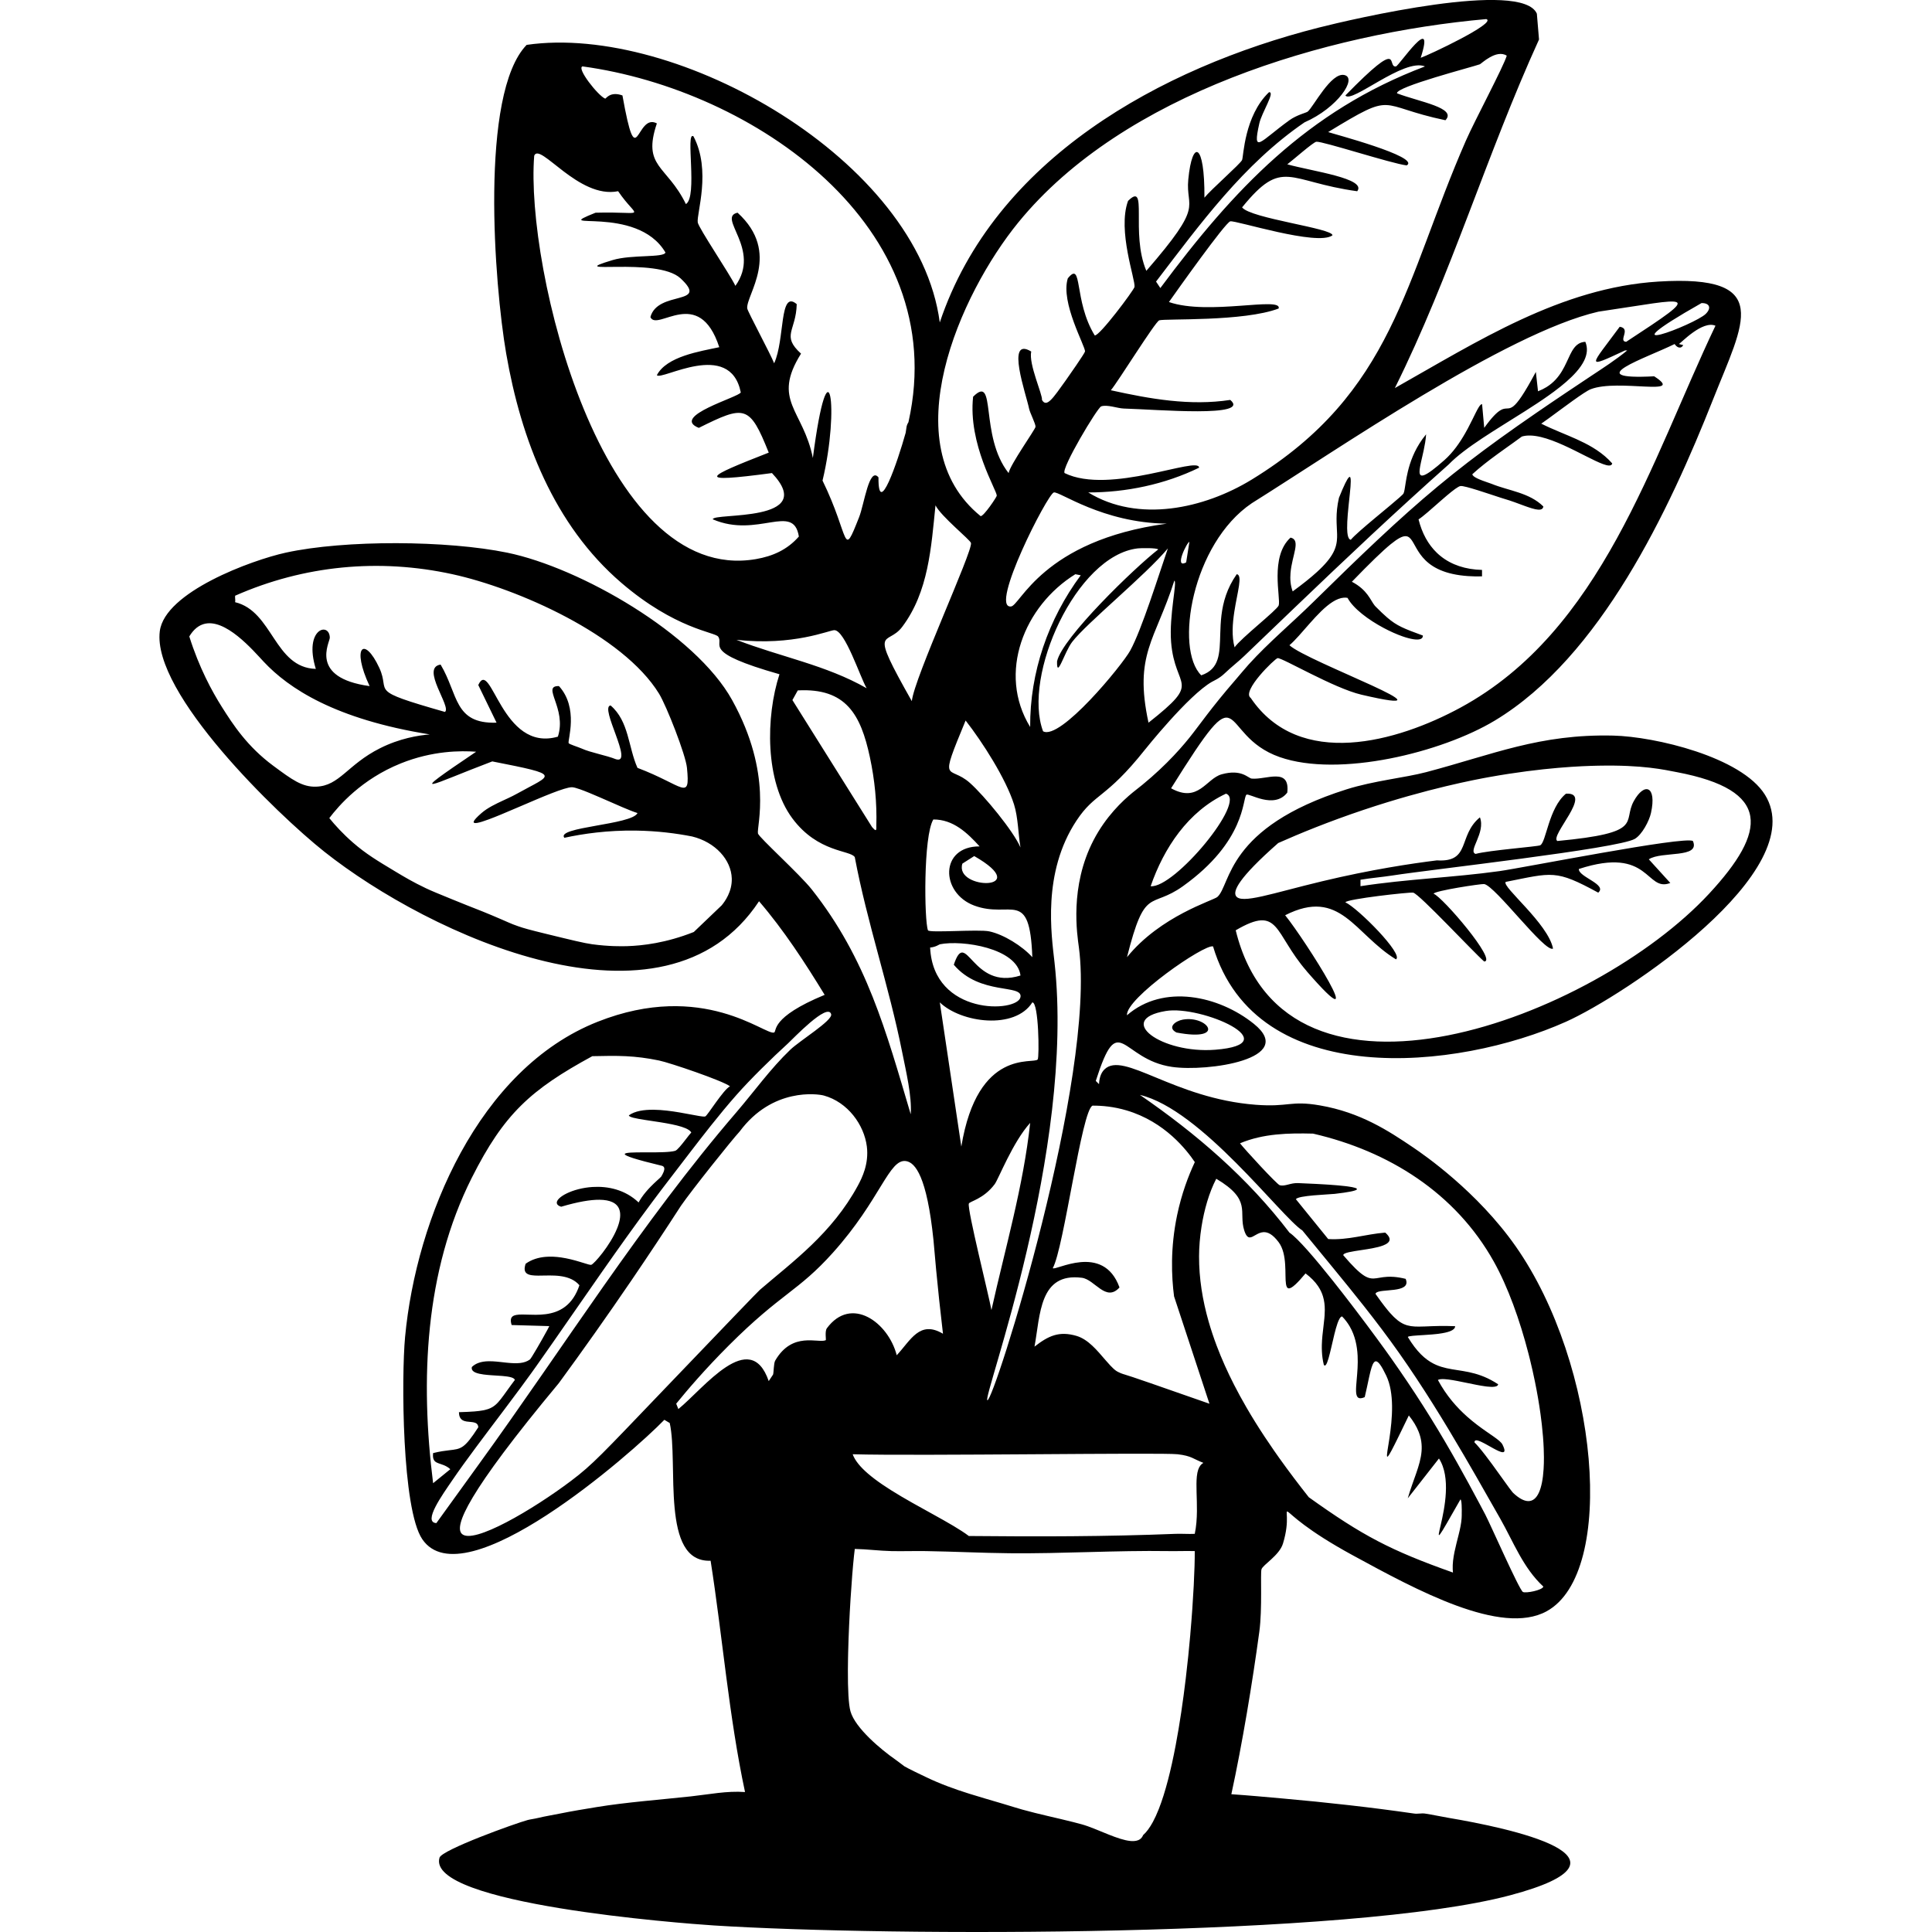 <?xml version="1.0" encoding="UTF-8"?><svg xmlns="http://www.w3.org/2000/svg" viewBox="0 0 1200 1200"><defs><style>.cls-1{fill:#000;}.cls-1,.cls-2{stroke-width:0px;}.cls-3{isolation:isolate;}.cls-2{fill:none;}.cls-4{mix-blend-mode:exclusion;}</style></defs><g class="cls-3"><g id="Layer_2"><g id="Layer_1-2"><g class="cls-4"><path class="cls-1" d="M753.45,587.85c26.88,90.05,151.78,76.94,219.18,46.78,36.03-16.12,153.06-93.69,123.62-140.99-14.62-23.49-68.32-36.14-94.22-36.75-45.79-1.08-74.56,11.72-116.27,22.72-13.23,3.49-32.29,5.27-49.45,10.69-74.96,23.68-71.72,59.41-80.19,66.82-2.56,2.24-35.33,11.73-56.13,37.42,11.31-44.79,14.36-29.51,34.75-44.1,39.13-28.02,36.9-54.29,39.42-56.8,1.39-1.38,17.12,9.34,25.39-1.34,1.83-15.93-13.08-7.86-22.05-8.69-2.32-.21-6.18-6.14-18.71-2.67-9.71,2.69-14.38,18.08-31.41,8.69,47.4-75.82,27.5-33.37,67.49-19.38,36.83,12.89,100.73-2.87,133.64-22.72,65.58-39.54,108.24-130.53,135.65-199.8,18.77-47.42,37.83-77.28-34.08-72.84-60.64,3.75-112.43,37.25-163.71,66.15,34.77-69.85,57.11-145.4,89.54-216.5q-.67-8.02-1.34-16.04c-9.19-21.28-114.94,3.41-135.65,8.69-98.01,24.97-201.18,81.56-235.21,183.09-13.28-100.86-163.14-185.95-256.6-172.4-29.35,30.28-20.07,149.15-12.7,191.78,9.21,53.19,29.57,106.34,71.5,142.33,33.49,28.75,58.1,30.61,60.14,33.41,3.96,5.43-10.77,9.49,38.09,23.39-8.58,26.33-9.08,66.55,8.02,89.54,15.92,21.4,36.07,19.62,38.76,24.06,7.7,40.9,21.26,80.12,29.4,120.95,2.38,11.95,6.15,27.46,5.35,38.76-15.33-51.59-27.34-96.49-61.48-139.66-7.44-9.41-32.88-32.4-33.41-34.75-.95-4.2,9.57-36.61-16.04-82.86-22.84-41.26-94.54-82.26-139.66-91.55-37.14-7.65-100.7-8.09-137.65,0-21.08,4.62-75.08,24.41-78.18,48.78-4.89,38.49,72.96,113.77,102.24,136.98,64.94,51.49,211.2,119.9,269.96,30.74,15.45,18.01,28.45,38.01,40.76,58.14-34.09,14.08-29.52,22.65-31.41,23.39-5.29,2.06-43.99-32.64-109.59-6.68-74.05,29.3-112.71,122.06-119.61,195.79-2.31,24.63-2.01,106.91,10.69,125.62,25.8,38,129.92-53.07,150.35-74.17q1.67,1,3.34,2c5.58,25.18-5.96,86.78,25.39,85.53,7.45,47.46,11.34,96.7,21.38,143.67-11.3-.83-22.28,1.46-33.41,2.67-18.84,2.05-40.38,3.65-58.8,6.68-7.52,1.24-15.26,2.49-22.72,4.01-4.34.89-9.13,1.64-13.36,2.67-2.52.62-5.05.9-6.68,1.34-7.53,2.02-53.35,18.49-54.79,23.39-8.5,28.79,150.47,40.83,170.4,42.1,109.17,6.93,395.78,7.53,494.48-18.71,88-23.39-1.86-42.01-38.09-48.11-4.85-.82-9.86-1.94-14.7-2.67-2.12-.32-4.55.31-6.68,0-27-3.91-54.34-6.93-81.52-9.35-10.69-.95-21.37-1.94-32.07-2.67,6.78-31.24,13.07-69.16,17.37-100.9,1.95-14.35.59-36.1,1.34-38.76.8-2.86,11.09-8.58,13.36-16.04,9.24-30.24-15.24-24.6,43.43,7.35,39.67,21.6,92.08,50.13,120.28,34.75,43.81-23.9,32.29-153.31-19.17-226.7-23.89-34.07-56.95-56.86-63.66-61.39-15.26-10.3-32.68-21.8-57.98-26.15-18.41-3.17-19.24,1.19-39.79-.38-51.09-3.9-82.19-33.6-93.98-21.98-1.33,1.31-3.16,3.87-3.4,9.16q-1-1-2-2c14.47-45.15,15.3-13.29,47.44-8.69,21.8,3.12,77.94-4.84,50.78-26.73-21.76-17.55-56.25-25.05-78.85-5.35-.95-10.44,48.13-44.4,53.46-42.77ZM811.59,603.22c42.42,48.89-1.11-19.65-13.36-34.75,34.28-17.38,42.95,11.63,68.83,27.4,5-2.96-23.5-31.71-31.41-35.42.62-2.03,40.02-6.44,42.1-6.01,3.78.78,37.31,36.86,44.1,42.77,8.35-.07-25.78-40.03-31.41-42.1.29-1.8,29.8-6.28,31.41-6.01,6.95,1.17,37.81,42.9,42.77,40.09-3-15.56-32.13-38.58-29.4-41.43,29.16-5.76,30.82-7.84,57.47,6.68,5.89-5.12-12.43-9.76-12.03-14.7,44.46-14.51,41.4,14.66,56.8,8.69q-6.68-7.35-13.36-14.7c7.92-5.24,32.15-.4,27.4-11.36-5.15-3.26-105.44,16.64-120.28,18.71-28.54,3.98-57.68,4.92-86.2,9.35v-4.01c6.58-1.09,13.43-1.64,20.05-2.67,23.84-3.73,139.95-16.63,150.35-22.72,4.49-2.63,8.94-11.15,10.02-16.04,3.74-16.91-4.11-19.34-10.69-7.35-7.16,13.05,7.15,19.57-47.44,24.72-5.07-3.07,22.62-30.36,5.35-29.4-10.81,8.84-12.3,30.39-16.04,32.07-1.84.83-31.94,3.1-40.09,5.35-5.05-1.65,6.39-13.12,2.67-22.72-13.86,11.39-5.46,28.09-26.73,26.73-15.93,1.99-40.9,5.71-71.26,12.98-31.12,7.45-50.42,14.44-53.56,9.09-1.76-3,1.1-10.69,26.27-32.84,13.42-5.96,31.35-13.33,52.94-20.57,39.76-13.33,70.43-19.01,77.93-20.36,33.8-6.07,58.15-6.92,67.92-7.11,27.99-.56,41.19,2.57,48.78,4.01,58.92,11.18,56.07,36.66,20.05,75.51-71.55,77.17-262.91,149.89-294.02,22.72,27.54-16.1,23.47,1.62,44.1,25.39ZM146.04,370.01c42.81-18.89,89.43-23.31,134.98-13.36,40.43,8.83,105.87,37.69,128.3,74.17,4.69,7.63,16.59,38.05,17.37,46.11,2.05,21.2-1.99,10.88-30.74,0-5.77-12.88-5.25-28.97-16.7-38.76-7.17.81,14.73,36.89,3.34,33.41h0c-6.27-2.52-15.56-4.05-21.38-6.68-2-.9-7.72-2.63-8.02-3.34-.72-1.71,6.41-21.75-6.01-35.42-11.24-.27,5.06,13.78-.67,31.41-35.08,10.08-41.38-49.46-49.45-32.07q5.68,11.69,11.36,23.39c-26.56.84-23.69-17.61-34.75-36.08-12.71,1.81,7.05,26.5,2.67,29.4-49.01-13.99-33.42-11.59-40.76-27.4-9.32-20.07-17.53-13.26-6.01,11.36-37.87-5.18-24.67-27.17-24.72-30.07-.2-10.1-16.39-5.59-8.69,19.38-25.85-.75-26.62-35.79-50.12-41.43.27-1.21-.16-2.73,0-4.01ZM196.42,488.62c-8.76.28-15-4.33-26.62-12.93-16.3-12.05-25.14-25.75-31.94-36.51-6.17-9.75-14.17-24.44-20.28-43.86,1.64-2.74,4.37-6.24,8.62-7.61,13.54-4.37,31.17,16.46,37.61,23.32,15.46,16.51,44.29,35.71,103.1,45.13-7.17.62-18.64,2.43-30.93,8.62-20.22,10.18-25.12,23.38-39.55,23.83ZM448.17,562.4c-5.75,5.49-11.49,10.99-17.24,16.48-17.27,6.86-31.91,8.49-41.32,8.79-3.36.11-11.52.22-21.8-1.18-4.98-.68-12.7-2.57-28.14-6.34-11.31-2.76-14.25-3.61-17.75-4.82-5.34-1.84-5.89-2.4-16.48-6.85-9.21-3.86-9.5-3.73-24.59-9.89-8.53-3.48-12.87-5.25-16.23-6.85-7.94-3.76-13.55-7.11-19.01-10.39-11.4-6.85-18.31-10.99-26.37-18-6.27-5.46-11.11-10.79-14.7-15.21,5.9-7.77,20.04-24.17,44.37-33.97,19.78-7.97,37.33-7.96,46.83-7.26-45.3,30.58-28.81,20.69,10.02,6.01,44.22,8.7,37.21,7.81,15.37,20.05-1.73.97-3.59,1.88-5.51,2.78-.96.45-1.93.9-2.91,1.35-4.88,2.26-9.84,4.62-13.63,7.9-1.47,1.28-2.58,2.33-3.37,3.19-1.58,1.71-1.86,2.62-1.13,2.92.18.07.42.11.73.11.3,0,.66-.03,1.07-.1,1.65-.27,4.16-1.07,7.23-2.21,2.3-.85,4.92-1.9,7.73-3.06,3.75-1.55,7.84-3.3,11.98-5.08,13.46-5.78,27.45-11.8,31.89-11.81.99,0,2.74.47,4.98,1.26,6.74,2.36,17.96,7.55,26.54,11.2,3.81,1.62,7.1,2.94,9.24,3.58-3.39,7.37-50.9,8.59-45.44,15.37,11.78-2.56,26.85-4.71,44.36-4.47,13.41.18,25.23,1.73,35.04,3.66,14.41,3.54,24.26,14.51,24.59,26.11.23,8.17-4.32,14.33-6.34,16.73ZM724.05,627.95c22.23-3.7,76.59,20.46,30.74,24.06-33.36,2.62-62.52-18.76-30.74-24.06ZM761.47,492.97c13.27,4.34-32.08,58.91-46.78,57.47,8.22-23.75,23.24-46.44,46.78-57.47ZM1065.51,202.29c-40.04,84.04-70.67,189.63-158.37,237.22-39.25,21.3-100.06,38.65-130.3-6.01-5.94-4.14,15.11-24.53,16.71-24.72,2.82-.35,34.89,18.71,52.12,22.72,65.68,15.29-33.87-20.51-44.77-30.74,7.3-6.18,17.32-20.92,26.84-26.93,2.38-1.5,4.73-2.46,7-2.61.76-.05,1.5,0,2.24.14,3.56,6.65,13.03,13.67,22.52,18.72,4.07,2.16,8.14,3.97,11.76,5.22,1.2.42,2.36.77,3.45,1.06,1.09.29,2.11.51,3.04.66s1.78.22,2.53.21c2.24-.03,3.56-.8,3.49-2.48-11.8-4.35-16.08-5.95-22.25-11.26-2.06-1.77-4.32-3.95-7.15-6.78-.19-.19-.37-.39-.54-.61-2.65-3.25-4.43-9.67-14.16-14.76,11.35-11.71,18.94-19.1,24.2-23.38,2.19-1.78,3.99-3.03,5.48-3.82,1.5-.79,2.7-1.14,3.7-1.11,6.86.14,4.89,17.05,27.22,22.98.66.17,1.34.34,2.04.49,2.8.62,5.95,1.07,9.5,1.32,2.67.18,5.56.25,8.7.18v-4.01c-1.29-.03-2.55-.11-3.79-.22-9.9-.92-18.06-4.47-24.23-10.38-5.39-5.17-9.26-12.16-11.41-20.8,1.31-.8,3.36-2.46,5.76-4.51,1.8-1.54,3.79-3.29,5.81-5.07.67-.59,1.35-1.19,2.02-1.78,1.35-1.18,2.68-2.34,3.96-3.41,3.83-3.23,7.11-5.74,8.52-5.94,2.57-.36,17.59,4.89,24.83,7.22,1.03.33,1.91.61,2.57.8,4.28,1.23,8.63,2.95,12.44,4.33.63.23,1.25.45,1.85.66,1.8.62,3.44,1.13,4.84,1.42,2.34.48,4.01.35,4.66-.87.13-.24.22-.53.26-.86-8.7-8.64-21.43-9.7-32.07-14.03-.41-.17-1.1-.4-1.93-.69-.28-.1-.57-.2-.88-.3-3.7-1.27-9.24-3.27-9.21-5.03,2.39-2.18,4.86-4.26,7.38-6.26,1.26-1,2.53-1.99,3.82-2.96,6.42-4.85,13.08-9.38,19.55-14.17,1.64-.5,3.45-.68,5.39-.62,16.15.5,41.06,18.24,48.57,18.62,1.2.06,1.96-.32,2.16-1.29-.71-.81-1.45-1.59-2.21-2.34-1.52-1.49-3.13-2.86-4.81-4.12-1.68-1.26-3.44-2.42-5.24-3.51-6.33-3.79-13.32-6.61-20.23-9.51-3.95-1.66-7.86-3.34-11.61-5.24.41-.27.87-.59,1.37-.94,1.01-.7,2.18-1.55,3.48-2.49,8.44-6.14,21.92-16.41,25.88-17.95,17.25-6.69,59.57,4.97,39.42-8.02-46.89,2.43-4.98-11.31,12.7-20.05.19.29.4.56.61.8.65.73,1.39,1.22,2.13,1.36.24.05.49.06.72.03.71-.09,1.38-.57,1.88-1.52-.33-.08-.58-.15-.79-.2l-1.09-.27c-.21-.05-.46-.11-.79-.2,1.27-.62,14.62-14.87,22.72-11.36ZM1056.82,188.26c5.01-.14,6.35,3.02,2.67,6.68-6.69,6.66-66.4,29.48-2.67-6.68ZM992.68,193.6c57.81-8.47,66.37-13.38,17.37,18.71-5.24-.37,3.31-8.24-4.01-9.36-18.26,24.75-22.1,26.58,3.34,14.7h1.34c-7.1,5.86-15.07,10.96-22.72,16.04-5.03,3.34-9.83,6.54-14.43,9.63-6.91,4.63-13.36,9.01-19.45,13.2-32.5,22.35-54.66,39.34-79.45,61.4-6.2,5.52-12.56,11.35-19.29,17.66-11.77,11.05-24.67,23.57-39.77,38.43-13.17,12.96-27.62,25.01-40.09,38.76-2.73,3.01-5.34,6.27-8.02,9.35-15.46,17.79-22.53,28.38-28.79,36.14-7.13,8.84-18.31,21.03-35.24,34.03-6.39,5.26-16.63,14.89-24.25,29.56-15,28.88-10.16,58.68-9.09,66.69,10.7,80.7-52.85,281.95-56.84,281.18-3.52-.68,54.68-155.15,41.68-272.08-1.88-16.92-7.75-55.57,13.64-87.92,11.6-17.54,18.08-13.35,42.44-43.96,0,0,27.06-33.99,41.75-42.31,1.15-.65,4.58-2.03,8.02-5.35,1.98-1.9,4.02-3.65,6.04-5.38,1.01-.87,2.03-1.73,3.03-2.61,1-.88,1.99-1.77,2.96-2.7,10.48-10.04,20.93-20.09,31.41-30.11,15.71-15.04,31.45-30.02,47.34-44.86,7.94-7.42,15.94-14.78,23.97-22.12,8.03-7.33,16.1-14.63,24.24-21.85,5.11-5.29,12.53-10.74,20.9-16.29,8.37-5.55,17.69-11.19,26.6-16.85,2.55-1.62,5.06-3.24,7.5-4.86,1.22-.81,2.43-1.62,3.62-2.43,2.37-1.62,4.66-3.24,6.84-4.86,5.45-4.05,10.18-8.08,13.72-12.08,2.12-2.4,3.81-4.78,4.96-7.15,1.91-3.94,2.32-7.84.73-11.65-1.62.08-2.96.5-4.1,1.17-1.72,1.02-3.01,2.62-4.16,4.59-.38.66-.75,1.35-1.11,2.08-3.08,6.19-5.78,14.69-14.69,20.25-1.57.98-3.34,1.87-5.33,2.64q-.67-6.01-1.34-12.03c-7.45,13.92-11.33,19.25-13.97,21.33-2.41,1.89-3.8,1.1-5.94,1.61-.43.1-.89.26-1.39.5-.25.12-.51.26-.79.43-2.2,1.33-5.23,4.27-9.98,10.87-.12-1.38-.23-2.5-.31-3.46-.12-1.28-.21-2.27-.29-3.2-.17-1.87-.32-3.5-.61-6.75-.04-.41-.08-.84-.12-1.3-.59-.09-1.27.63-2.09,1.93-.54.87-1.14,2-1.82,3.34-.67,1.33-1.41,2.86-2.24,4.53-.82,1.67-1.73,3.47-2.73,5.34-.5.94-1.03,1.89-1.58,2.86-3.3,5.79-7.5,11.94-12.94,16.75-6.22,5.5-10.11,8.35-12.43,9.26-.58.23-1.06.33-1.46.33-.4,0-.7-.12-.94-.33-.82-.75-.73-2.72-.23-5.44.14-.78.32-1.61.51-2.5.2-.89.41-1.82.64-2.8.68-2.93,1.44-6.21,1.97-9.54.26-1.67.47-3.35.57-5.01-.83,1.01-1.61,2.03-2.33,3.04-5.06,7.1-7.58,14.19-9,20.07-.61,2.52-1.02,4.82-1.33,6.8-.53,3.3-.81,5.73-1.37,6.85-.35.7-3.77,3.63-8.29,7.42-5.76,4.82-13.32,11.01-18.65,15.72-2.66,2.36-4.76,4.34-5.8,5.6-.99-.13-1.6-1.26-1.94-3.06-.08-.45-.15-.94-.2-1.47-.08-.79-.12-1.67-.13-2.61-.04-2.51.13-5.48.38-8.58.32-3.88.78-7.96,1.16-11.61.04-.36.08-.73.11-1.08.15-1.42.28-2.76.38-3.99.02-.31.05-.6.07-.89.08-1.16.14-2.18.14-3.04,0-2.13-.28-3.19-1.09-2.51-1.05.87-2.97,4.66-6.24,12.78-2.34,10.21-1.26,16.78-1.15,22.56.03,1.44,0,2.84-.16,4.23-.11.93-.27,1.85-.51,2.79-.12.47-.26.94-.42,1.42-.32.95-.73,1.92-1.25,2.92-1.81,3.5-4.93,7.38-10.23,12.21-3.79,3.45-8.69,7.38-15.02,12.01-1.42-3.83-1.66-7.72-1.35-11.42.45-5.55,2.13-10.69,2.85-14.62.72-3.93.5-6.65-2.83-7.38-13.04,11.79-5.97,37.51-7.35,42.1-.83,2.76-23.57,20.43-27.4,26.06-.94-3.41-1.26-7.11-1.21-10.87s.48-7.6,1.04-11.27c1.88-12.25,5.31-22.77,1.5-23.29-3.08,4.39-5.21,8.76-6.69,13.04-2.96,8.56-3.33,16.75-3.55,23.99-.37,12.31-.31,21.86-11.8,25.78-16.67-16.38-5.79-81.82,31.41-106.91,53.32-33.35,157.85-105.67,215.17-118.94ZM702,404.09c-5.06,9.17-43.57,56.05-54.13,50.12-12.9-34.24,20.48-109.12,58.8-113.6,1.93-.23,12.03-.38,12.7.67-14.58,11.28-59.73,54.97-62.81,69.49-.28,11.63,4.55-5.76,9.36-12.03,9.14-11.91,45.48-41.32,59.47-58.13-5.58,16.22-16.26,50.56-23.39,63.48ZM597.09,712.14q-6.68-44.77-13.36-89.54c13.19,12.74,46.63,17.18,57.47,0,4.01-.08,4.39,33.93,3.34,35.42-2.29,3.24-37.31-7.6-47.44,54.13ZM639.86,697.44c-4.24,39.35-15.47,77.69-24.06,116.27-1.47-8.48-15.22-62.99-14.03-66.15.53-1.41,9.09-2.77,16.04-12.03,2.38-3.18,11.19-26.11,22.05-38.09ZM627.83,376.7c-13.4,1.03,22.84-69.94,26.73-70.83,3.58-.82,30.08,18.88,70.16,19.38-77.57,10.46-91.25,51.53-96.89,51.45ZM671.26,357.32c-20.16,27.23-31.62,60.28-31.41,94.22-20.52-33.49-3.7-75.22,28.07-94.89q1.67.33,3.34.67ZM629.83,499.65c2.56,8.12,2.57,18.28,4.01,26.73-4.35-10.16-22.52-32.19-31.41-40.09-13.24-11.78-19.66,2.3-2.67-38.76,10.52,13.45,25.03,36.16,30.07,52.12ZM597.76,536.4q3.68-2.34,7.35-4.68c38,21.75-12.66,21.28-7.35,4.68ZM608.45,525.71c-24.87-.09-24.41,28.9-3.34,36.75,22.8,8.5,34.5-11.3,36.08,32.07-6.16-6.87-17.75-14.12-26.73-16.04-6.63-1.41-37.39,1.1-38.09-.67-2.3-5.8-2.94-58.56,3.34-68.83,12.37-.06,21.11,8.33,28.73,16.71ZM583.73,586.52c13.99-2.84,47.98,2.39,50.12,19.38-30.47,9.64-33.52-30.29-41.43-6.68,16.3,19.25,42.81,11.84,41.43,20.05-1.64,9.75-54.18,11.81-56.13-30.74,3.36-.24,5.7-1.94,6.01-2ZM727.39,398.75c2.36,30.06,19.88,23.37-14.03,50.12-9.17-42.46,4.19-51.02,16.04-88.2,1.92.33-3.3,21.62-2.01,38.09ZM738.75,336.6q-1,6.35-2,12.7c-7.86,4.34.79-13.08,2-12.7ZM935.88,34.57c-2.04,6.94-19.84,40.13-25.39,52.79-38.08,86.91-44.73,156.43-132.98,210.49-29.64,18.15-70.58,27.05-101.57,8.02,23.51,0,47.57-5.01,68.83-15.37.04-7.54-55.46,17.1-83.53,3.34-2.31-2.69,20.34-40.59,22.72-41.43,3.68-1.3,10.14,1.22,14.03,1.34,21.38.64,79.25,5.66,66.15-5.35-24.92,3.82-49.85-.62-74.17-6.01,4.42-5.2,27.56-42.61,30.07-43.43,3.55-1.17,52.47.93,74.17-7.35,2.21-7.68-43.5,4.53-68.16-4.01,4.79-6.78,34.93-49.3,38.09-50.12,3.17-.82,54.17,15.62,63.48,8.69.36-4.37-51.01-10.5-56.13-17.37,25.37-31.18,28.24-15.96,71.5-10.02,6.13-7.92-27.57-12.32-43.43-16.71,3.44-2.58,16.11-13.79,18.04-14.03,3.72-.46,46.6,13.55,56.13,14.7,8.97-5.29-46.78-19.9-48.78-20.71,42.63-25.91,29.6-16.37,72.84-7.35,7.38-7.7-16.1-11.36-30.07-16.71-1.17-3.96,47.36-16.51,51.45-18.04.86-.32,10.24-9.54,16.7-5.35ZM632.51,138.14c65.34-80.13,191.32-117.44,290.67-126.29,6.94,2.27-36,22.48-40.76,24.06,9.41-29.26-13.54,5.09-15.37,5.35-6.08.86,5.06-19.28-31.41,18.04,3.72,5.34,36.27-23.43,49.45-18.04-73.26,27.7-118.93,76.61-164.38,137.65q-1.34-2-2.67-4.01c27.51-35.96,54.38-72.99,92.21-98.9,20.54-8.96,33.08-27.6,24.72-29.4-8.25-1.78-19.03,19.57-22.72,22.72-.86.73-6.72,2-11.36,5.35-18.15,13.09-23.15,21.88-18.71,2,1.54-6.88,10.12-19.83,6.01-19.38-15.39,14.74-15.78,39.99-16.71,42.1-1.05,2.38-19.23,18.25-23.39,23.39.26-34.61-7.61-36.47-10.02-11.36-1.82,18.9,10.64,14.51-26.06,56.8-10.03-23.63,1.4-56.06-11.36-43.43-6.75,18.51,4.77,49.22,4.01,53.46-.35,1.93-22.09,31.01-24.72,30.07-13.26-21.65-7.28-47.01-16.71-35.42-4.68,15.03,11.09,42.42,10.69,45.44-.14,1.07-10.41,15.79-12.03,18.04-7.75,10.77-11.79,17.17-14.7,12.03h0c.47-3.31-8.37-22.18-6.68-30.07-16.19-9.83-3.03,26.91-1.34,35.42.53,2.67,4.2,9.63,4.01,11.36-.18,1.65-15.83,23.58-16.71,28.73-18.38-23.25-7.23-62.17-22.05-47.44-3.24,29.47,14.87,58.29,14.7,61.48-.04.81-8.08,12.84-10.02,12.7-54.79-44.36-12.78-138.08,23.39-182.42ZM361.88,41.25c106.02,14.46,229.37,99.28,202.47,220.51-.04.16-.08.35-.12.52-.62.97-1.04,2.05-1.17,2.95-.18,1.19-.35,2.38-.53,3.57-5.07,18.09-17.13,53.52-16.89,27.7-5.78-6.88-8.85,16.68-12.03,24.72-10.62,26.85-5.46,12.65-22.72-22.72,10.81-45.02,3.88-90.12-6.01-14.03-5.98-29.99-25.69-35.51-7.35-64.82-12.45-11.34-3.07-13.98-2.67-30.74-10.94-9.36-7.24,22.03-14.03,36.75-1.88-5.12-16.49-32.19-16.71-34.08-.95-8.23,21.49-34.48-6.01-59.47-13.03,2.92,14.95,22.7-1.34,45.44-3.46-7.27-22.88-35.96-23.39-39.42-.8-5.47,8.58-32.23-2.67-53.46-5.16-3.63,2.77,37.54-4.68,42.1-11.89-24.37-27.24-22.76-18.04-50.12-13.14-7-12.17,34.03-21.38-17.37-7.57-2.69-10.12,1.9-10.69,2-4.34-1.67-18.19-19.21-14.03-20.05ZM331.81,96.71c3.45-8.74,27.53,27.07,52.12,22.05,12.34,18.12,18.57,12.48-14.03,13.36-30.44,12.18,25.59-5.68,43.43,24.72-1,3.37-20.96,1.15-32.74,4.68-32.85,9.83,27.41-2.34,42.1,11.36,18.35,17.12-14.16,7.19-18.71,24.06,4.02,9.45,30.14-20.04,42.77,18.71-12.03,2.58-32.67,5.71-38.76,17.37,2.69,3.7,45.43-22.52,52.12,10.69-.68,2.85-44.08,14.89-26.06,22.05,28.6-14.22,31.53-14.4,43.43,15.37-38.88,15.23-47.15,19.26,2,12.7,29.39,31.09-36.96,24.41-36.75,28.73,27.95,12.02,50.12-10.54,53.46,10.69-7.13,8.15-16.14,12.22-26.73,14.03-95.88,16.43-143.25-181.49-137.65-250.58ZM457.43,397.41c35.49,3.92,57.72-6.06,60.81-6.01,6.68.09,16.07,29.4,20.05,36.08-25.29-14.47-53.88-19.56-80.85-30.07ZM541.63,513.68q-24.72-39.42-49.45-78.85,1.67-3.01,3.34-6.01c29.94-1.58,39.1,14.94,44.77,41.43.5-.84.88-1.46,1.19-1.98-.31.52-.69,1.15-1.19,1.98,3.02,14.09,4.45,28.35,4.01,42.77.18,3.51-.47,3.16-2.67.67ZM560.34,389.39c16.4-21.73,18.05-49.5,20.71-75.51,3.49,6.91,21.62,21.45,22.05,23.39,1.14,5.13-35.37,84.02-36.75,98.23-27.28-48.2-15.48-33.56-6.01-46.11ZM293.05,731.52c19.98-39.72,36.62-54.7,74.84-75.51,3.93-.09,7.53-.17,10.96-.18,6.86-.03,13.05.2,19.79,1.06,3.37.43,6.88,1.01,10.68,1.8,6.78,1.4,39.71,12.61,44.1,16.04-.5.23-1.1.69-1.76,1.32-1.32,1.26-2.91,3.19-4.52,5.31-.81,1.06-1.62,2.17-2.42,3.27-3.17,4.4-6.01,8.61-6.67,8.81-.22.07-.56.09-.99.07-.22,0-.46-.03-.72-.05-.53-.05-1.15-.14-1.86-.25-5.98-.94-17.83-3.78-28.3-3.92-6.16-.08-11.84.76-15.57,3.47.01,1.11,4.21,1.94,9.85,2.82,1.03.16,2.1.32,3.2.49,8.83,1.32,19.65,2.87,24,5.67.82.52,1.4,1.09,1.71,1.71-.13.14-.28.3-.44.48-.32.36-.69.82-1.1,1.32-.61.76-1.29,1.66-2.01,2.58-2.4,3.1-5.15,6.59-6.47,6.97-3.18.92-10.23.96-16.83.95-.66,0-1.32,0-1.96,0-13.6-.01-23.34.17,10.78,8.4,1.6.58,1.49,2.12.84,3.77-.39.99-.98,2.02-1.51,2.91-.11.17-.51.55-1.12,1.11-.41.37-.91.82-1.48,1.34-.57.52-1.21,1.11-1.89,1.76-.68.65-1.41,1.37-2.15,2.13-1.86,1.92-3.83,4.18-5.52,6.64-.67.99-1.3,2.01-1.86,3.05-4.19-3.99-8.96-6.54-13.88-8.02-4.91-1.48-9.96-1.88-14.68-1.59-12.6.78-22.9,6.52-22.24,10.1.16.9,1.02,1.66,2.69,2.17,10.46-3.1,18.21-4.38,23.81-4.33,3.36.03,5.95.54,7.9,1.43.32.15.63.31.92.47,1.16.67,2.04,1.5,2.68,2.46.32.48.58.99.78,1.53,1.12,2.96.57,6.77-.89,10.76-.13.36-.27.73-.42,1.09-4.26,10.61-14.33,22.15-16.07,22.66-.15.04-.38.04-.68,0-.31-.05-.69-.13-1.14-.25-.9-.24-2.07-.61-3.45-1.04-.69-.21-1.44-.45-2.23-.68-3.17-.95-7.08-2-11.26-2.6-3.14-.45-6.43-.65-9.68-.37-4.34.38-8.6,1.62-12.32,4.28-2.22,6.49,1.75,7.36,7.85,7.38,1.31,0,2.71-.03,4.18-.06.98-.02,1.98-.03,2.99-.03,1.02,0,2.05.02,3.08.07.52.03,1.03.06,1.55.1,1.03.09,2.06.21,3.07.39,4.06.71,7.87,2.24,10.68,5.5-1.02,3.05-2.27,5.6-3.69,7.73-6.14,9.24-15.45,10.59-23.43,10.63-3.07.01-5.94-.17-8.35-.17-1.45,0-2.74.06-3.8.27-1.78.34-2.95,1.09-3.26,2.61-.18.91-.06,2.1.44,3.65,8.77.25,10.96.31,16.44.47.91.03,1.92.05,3.06.09,1.14.03,2.42.07,3.88.11-.18.38-.48.97-.88,1.73-.2.38-.42.79-.67,1.24-3.17,5.84-9.7,17.17-10.48,17.75-1.7,1.25-3.72,1.9-5.93,2.17-5.15.64-11.37-.72-17.15-1.02-.83-.04-1.64-.06-2.45-.05-2.41.03-4.71.34-6.77,1.16-1.37.55-2.65,1.33-3.78,2.42-.05.24-.08.47-.07.68,0,.65.25,1.2.68,1.66.14.16.31.3.49.44.37.28.82.52,1.33.73,1.29.53,2.98.88,4.88,1.14.76.1,1.55.19,2.36.26.81.07,1.64.14,2.48.2,4.6.32,9.39.46,12.2,1.29.25.07.49.16.71.24.44.17.81.37,1.09.6s.48.49.58.78c-.84,1.11-1.62,2.16-2.35,3.15-1.09,1.48-2.05,2.83-2.93,4.06-.59.82-1.13,1.58-1.65,2.29-2.6,3.57-4.51,5.88-7.09,7.4-.77.46-1.61.84-2.54,1.17-.62.22-1.29.41-2,.58-.36.09-.73.17-1.12.24-1.55.3-3.34.52-5.45.69-2.64.21-5.79.35-9.62.46.02,1.23.21,2.19.54,2.96.82,1.91,2.47,2.55,4.27,2.84,3.24.53,6.97-.08,7.22,3.56-8.71,13.49-10.63,13.42-18.18,14.3-2.52.29-5.66.69-9.89,1.74-.11,1.02-.12,1.87-.03,2.57.09.71.28,1.27.55,1.74.81,1.4,2.34,1.88,4.17,2.49.61.2,1.26.42,1.92.69,1.33.54,2.73,1.28,4.08,2.53q-5.35,4.34-10.69,8.69c-8-63.92-5.29-131.42,24.06-189.77ZM271,946.02c-8.57-.48,3.82-17.62,10.02-26.73,8.34-12.26,20.31-27.95,32.06-43.56,3.52-4.68,7.03-9.36,10.41-13.94,2.25-3.05,4.45-6.06,6.56-8.99,1.06-1.47,2.09-2.91,3.1-4.34,3.42-4.84,6.83-9.7,10.23-14.57,20.41-29.24,40.59-58.96,61.89-87.52,3.55-4.76,7.13-9.49,10.75-14.18,8.3-10.76,16.81-22.08,25.52-33.03,5.23-6.57,10.53-13,15.91-19.09,8.75-9.93,22.15-23.03,32.07-32.07,2.83-2.58,24.68-25.67,26.73-18.04,1.04,3.87-19.41,16.32-25.39,22.05-12.4,11.89-22.29,25.81-33.41,38.76-14.79,17.2-28.88,34.91-42.54,52.96-3.41,4.51-6.8,9.04-10.16,13.59-6.73,9.1-13.36,18.27-19.93,27.49-3.28,4.61-6.55,9.23-9.81,13.86-6.51,9.26-12.98,18.55-19.43,27.86-6.45,9.3-12.89,18.62-19.34,27.93-12.91,18.61-25.87,37.17-39.16,55.5-8.71,12.02-17.37,24.06-26.06,36.08ZM411.49,864.01c-37.62,39.25-43.27,45.58-56.79,55.78-23.08,17.41-61.15,40.1-67.95,32.79-4.46-4.8,2.86-24.42,60.34-93.47,15.03-20.51,30.13-41.85,45.24-64.03,10.6-15.57,20.82-30.98,30.66-46.21,6.67-9.64,31.35-40.59,36.44-46.09,20.33-27.4,48.49-23.36,52.28-22.32,14.78,4.05,25.02,18.13,26.71,31.68,1.34,10.8-3.02,19.53-5.58,24.26-16.11,29.72-40.53,47.26-60.85,64.73-1.36,1.17-21.08,21.74-60.51,62.88ZM513.56,825.07c-1.35,1.83-.33,7.2-.67,7.35-4.64,2.12-20.72-5.74-31.41,12.7-.99,1.71-.86,7.51-1.34,8.69-.12.28-2.59,3.78-2.67,4.01-11.61-33.6-40.4,4.59-56.13,17.37q-.67-1.67-1.34-3.34c6.92-8.51,17.99-21.5,32.75-36.25,32.69-32.65,42.81-33.25,64.62-57.57,29.71-33.12,34.82-58.62,45.47-56.84,5.6.93,12.86,9.43,16.95,48.96,1.03,12.21,2.2,24.61,3.54,37.2.75,7.09,1.55,14.11,2.37,21.06-14.5-8.61-20.04,4.07-28.73,13.36-5.19-20.35-28.23-37.31-43.43-16.71ZM739.34,1015.03c-.39,4.41-.82,8.94-1.29,13.54-.47,4.6-.99,9.26-1.55,13.95-1.68,14.06-3.76,28.31-6.26,41.48-2.91,15.36-6.4,29.25-10.5,39.64-1.17,2.97-2.39,5.65-3.66,8-1.91,3.52-3.93,6.3-6.06,8.17-.26.63-.58,1.17-.96,1.63-1.14,1.37-2.82,2-4.88,2.09-.69.03-1.41,0-2.18-.07-3.81-.39-8.52-2.05-13.36-3.97-5.81-2.31-11.82-5.01-16.72-6.36-1.73-.48-3.48-.94-5.23-1.38-10.51-2.67-21.27-4.86-31.69-7.78-1.74-.49-3.46-1-5.18-1.53-2.36-.74-4.71-1.45-7.04-2.14-6.99-2.08-13.83-4.01-20.62-6.15-4.53-1.42-9.04-2.94-13.55-4.64-4.51-1.7-9.03-3.6-13.58-5.79-1.27-.61-3.12-1.49-5.07-2.44-.65-.31-1.31-.63-1.96-.95-2.61-1.28-5.1-2.54-6.34-3.29-.29-.17-3.37-2.64-5.35-4.01-4.46-3.1-10.74-8.01-16.27-13.45-5.53-5.44-10.32-11.41-11.79-16.62-1.21-4.29-1.65-13.82-1.61-25.5,0-2.34.04-4.76.08-7.24.02-1.24.05-2.5.08-3.77.53-21.59,2.2-46.71,3.63-60.15.17-1.58.33-3,.49-4.23,7.67.16,15.13,1.17,22.72,1.34,7.12.15,14.26-.11,21.38,0,17.41.27,34.72,1.17,52.12,1.34,33.01.32,65.89-1.84,98.9-1.34,5.34.08,10.7-.15,16.04,0,.06,10.39-.82,29.57-2.76,51.63ZM744.26,912.73c-.43,1.25-.71,2.7-.88,4.32-.59,5.67.13,13.37.05,21.53-.02,2.33-.12,4.7-.32,7.06-.21,2.37-.53,4.73-1.02,7.06-3.99.21-8.03-.16-12.03,0-42.77,1.73-85.52,1.76-128.3,1.34-10.41-7.87-31.57-17.88-48.43-28.52-1.77-1.12-3.5-2.25-5.16-3.38s-3.26-2.27-4.77-3.41c-1.51-1.14-2.94-2.29-4.27-3.43-4.66-4.02-8.08-8.05-9.52-12.04,40.3,1.16,191.78-1.16,201.8,0,8.82,1.02,9.61,2.91,16.04,5.35-1.52.84-2.53,2.26-3.18,4.13ZM907.92,940.68c-.01.59-.03,1.13-.05,1.58,0,.23-.02.43-.03.61-.01.18-.02.34-.03.46-.23,3.09-.96,6.44-1.82,9.91-1.71,6.95-3.93,14.42-3.68,21.42.02.7.07,1.39.15,2.08-38.92-13.81-56.06-22.84-89.54-46.78-6.14-7.77-12.38-15.97-18.47-24.53-1.01-1.43-2.02-2.86-3.03-4.31-4.02-5.78-7.95-11.71-11.72-17.77-1.88-3.03-3.73-6.09-5.52-9.19-2.69-4.64-5.27-9.35-7.7-14.11-4.05-7.94-7.7-16.04-10.8-24.26-1.86-4.93-3.52-9.91-4.96-14.91-3.82-13.35-6.01-26.95-5.96-40.61.02-5.75.53-12.03,1.53-18.36,1.67-10.54,4.71-21.22,9.16-29.76,22.29,13.24,13.68,20.51,17.37,32.07,1.04,3.26,2.14,4.34,3.4,4.37,2.2.06,4.87-3.06,8.51-3.27,2.6-.15,5.7,1.19,9.47,6.24,5.57,7.45,3.65,20.46,4.56,26.03.51,3.09,1.89,3.88,5.92.15,1.61-1.49,3.65-3.71,6.22-6.8,3.44,2.6,5.95,5.21,7.75,7.86.72,1.06,1.33,2.13,1.84,3.2.51,1.07.92,2.15,1.25,3.24.82,2.72,1.12,5.49,1.12,8.32,0,1.13-.04,2.28-.12,3.44-.04.58-.08,1.16-.14,1.75-.16,1.76-.37,3.54-.59,5.36-.44,3.63-.9,7.4-.99,11.33-.03,1.31-.02,2.64.05,3.98.13,2.69.49,5.46,1.19,8.32.41.58.82.55,1.24.04,2.2-2.64,4.55-18.22,7.27-25.87.39-1.09.78-2.02,1.19-2.73.27-.47.54-.85.82-1.1.14-.13.28-.23.42-.3.14-.07.28-.1.42-.11,1.91,1.96,3.47,4.05,4.73,6.21,3.35,5.78,4.59,12.13,4.9,18.19.27,5.3-.18,10.37-.56,14.62-.27,3.04-.5,5.66-.4,7.66.04.8.13,1.5.29,2.08s.39,1.05.71,1.4c.48.51,1.16.74,2.11.63.63-.07,1.38-.29,2.26-.67,1.02-4.27,1.82-8.18,2.53-11.48.1-.47.2-.93.3-1.38.2-.89.39-1.74.59-2.52.1-.39.19-.77.29-1.13.38-1.45.77-2.67,1.17-3.6.31-.7.62-1.24.97-1.6.34-.36.71-.55,1.12-.54,1.48.04,3.44,2.7,6.4,8.9,2.58,5.39,3.51,12.03,3.61,18.7.1,7.18-.77,14.4-1.62,20.12-.18,1.23-.36,2.38-.54,3.46-.06.36-.11.71-.17,1.05-.16,1.02-.31,1.94-.44,2.77-.04.27-.08.54-.12.79-.11.75-.19,1.4-.23,1.92-.12,1.39.03,1.9.62,1.25.22-.24.51-.65.87-1.24.72-1.17,1.72-3.06,3.1-5.79.46-.91.96-1.91,1.5-3.01.82-1.65,1.73-3.51,2.75-5.61,1.36-2.8,2.92-6.01,4.7-9.68,2.84,3.55,4.79,6.86,6.06,10.03,1.69,4.22,2.15,8.2,1.85,12.16-.69,8.91-5.27,17.76-8.57,29.27,1.82-2.32,3.29-4.2,4.56-5.81,1.26-1.61,2.31-2.95,3.28-4.18.64-.82,1.25-1.59,1.85-2.37.3-.39.61-.77.91-1.16.92-1.18,1.89-2.41,3.02-3.86,1.51-1.93,3.33-4.25,5.75-7.34,15.2,23.34-16.69,78.15,13.36,25.39.81.4.87,5.82.78,9.36ZM815.6,704.12c23.47,5.41,45.56,14.61,64.78,27.8,9.61,6.59,18.49,14.18,26.47,22.79,7.98,8.61,15.04,18.25,21.01,28.93,8.74,15.64,16.14,36.29,21.53,57.21.3,1.16.59,2.33.88,3.49,1.15,4.65,2.19,9.31,3.13,13.91,1.41,6.9,2.57,13.69,3.46,20.18.3,2.16.56,4.3.8,6.39.59,5.23.99,10.22,1.17,14.86.08,1.86.12,3.66.13,5.4.01,2.61-.05,5.08-.2,7.39-.77,12.32-3.82,20.06-9.63,19.89-2.54-.07-5.61-1.66-9.24-5.05-.14-.13-.33-.34-.56-.62-.93-1.12-2.58-3.38-4.61-6.22-4.58-6.38-11.14-15.67-15.97-21.37-.54-.63-1.05-1.22-1.54-1.76-.49-.54-.95-1.02-1.38-1.44-.02-.41.06-.71.23-.92.08-.1.18-.18.31-.24s.26-.09.42-.11.34,0,.53.01c.19.02.4.07.62.12.44.12.94.29,1.48.52.27.11.55.24.84.38,4.35,2.04,10.68,6.37,13.16,6.34,1.32-.02,1.54-1.27-.22-4.78-.7-1.4-2.68-2.96-5.46-4.93-1.39-.98-2.99-2.07-4.73-3.28-3.48-2.43-7.55-5.39-11.74-9.11-6.29-5.59-12.86-12.91-18.16-22.77.64-.39,1.68-.55,3.03-.55.34,0,.69.01,1.07.03.75.04,1.56.12,2.43.23,6.52.82,16.09,3.32,22.86,4.23.45.06.89.11,1.31.16.85.09,1.64.15,2.36.17.36,0,.7,0,1.03,0,.97-.03,1.76-.17,2.33-.42.57-.26.92-.64,1-1.17-2.98-1.98-5.81-3.46-8.53-4.6-.68-.29-1.35-.55-2.01-.79-1.33-.49-2.63-.9-3.9-1.26-5.1-1.42-9.79-1.93-14.27-2.7-1.12-.19-2.22-.4-3.32-.65-1.1-.25-2.18-.53-3.26-.86-1.08-.34-2.14-.73-3.21-1.19-.53-.23-1.06-.48-1.59-.75-5.3-2.7-10.52-7.46-16.03-16.6.53-.68,4.79-.87,9.91-1.19,1.71-.1,3.51-.22,5.31-.38.9-.08,1.79-.16,2.67-.26.44-.05.87-.1,1.3-.16,5.58-.73,10.2-2.03,10.21-4.7-1.9-.08-3.67-.13-5.35-.14-3.34-.03-6.26.04-8.85.13-3.23.12-5.95.27-8.35.27-7.18.02-11.44-1.24-17.85-8.47-.43-.48-.86-.99-1.31-1.53-1.34-1.61-2.79-3.47-4.37-5.62-1.06-1.43-2.18-2.99-3.37-4.69.05-.37.3-.67.69-.92.26-.16.6-.3.98-.42s.83-.22,1.32-.31c.49-.09,1.02-.16,1.58-.23,4.21-.49,10.22-.53,13.06-2.45.38-.26.7-.55.96-.87.51-.66.74-1.47.61-2.48-.07-.51-.22-1.06-.48-1.67-1.41-.35-2.72-.61-3.92-.81-1.21-.2-2.33-.33-3.36-.41-1.55-.12-2.92-.12-4.15-.05-3.69.2-6.13,1-8.52,1.06-.79.02-1.58-.05-2.41-.25-1.1-.27-2.27-.77-3.6-1.63-3.01-1.94-6.88-5.69-12.8-12.6-.03-1.56,5.5-2.31,11.72-3.25,1.04-.16,2.09-.32,3.15-.49,1.05-.17,2.1-.35,3.12-.54,2.56-.49,4.96-1.06,6.84-1.8,2.26-.88,3.78-2,3.96-3.47.03-.25.02-.5-.03-.77-.19-1.06-1.03-2.29-2.69-3.72-3.02.24-5.98.66-8.9,1.14-1.46.24-2.91.5-4.36.76-5.8,1.03-11.55,2.08-17.58,2.2-1.51.03-3.03,0-4.58-.09q-10.02-12.36-20.05-24.72c1.04-2.39,20.55-2.94,24.06-3.34,17.75-2.04,16.06-3.54,8.23-4.61-.52-.07-1.07-.14-1.64-.21-2.86-.34-6.31-.62-9.85-.87-.71-.05-1.42-.1-2.13-.14-2.13-.14-4.27-.25-6.29-.36-4.72-.24-8.85-.41-11.03-.5-4.73-.2-8.01,2.17-11.36,1.34-1.74-.43-21.82-22.31-24.72-26.06,14.46-6.08,30.1-6.4,45.44-6.01ZM808.92,764.26c12.79,15.71,25.78,31.17,38.29,47.04,7.51,9.52,14.84,19.19,21.85,29.14,14.53,20.63,27.65,41.96,40.31,63.63,2.53,4.33,5.05,8.68,7.55,13.04,5.01,8.71,9.97,17.47,14.95,26.24,8.16,14.37,14.19,30.54,26.73,42.1-.49,2.26-11.01,4.31-12.7,3.34-2.32-1.33-20.16-42-23.39-48.11-1.21-2.29-2.4-4.54-3.58-6.76-2.36-4.43-4.67-8.73-6.96-12.93-2.29-4.2-4.55-8.29-6.82-12.31-1.13-2.01-2.27-4.01-3.4-5.99-11.36-19.82-23.04-38.31-38.04-59.57-4.05-5.74-12.24-16.96-21.51-29.16-.77-1.02-1.55-2.04-2.34-3.07-3.93-5.14-8.01-10.38-12.01-15.41-11.2-14.07-21.8-26.41-26.95-29.88-25.87-33.95-57.85-61.44-92.88-85.53,38.05,9,87.63,75.62,100.9,84.2ZM742.11,721.82c-4.01,8.59-8.21,19.67-10.99,32.97-4.28,20.52-3.48,38.2-1.89,50.4,7.33,22.23,14.65,44.46,21.98,66.69-29.29-10.26-49.97-17.47-52.96-18.24,0,0-3.59-.94-5.81-2.81-.32-.27-.64-.55-.96-.85-.64-.6-1.29-1.25-1.94-1.94-.98-1.04-1.97-2.17-2.98-3.34-5.06-5.86-10.66-12.82-17.95-14.96-10.83-3.18-17.51,0-26.06,6.68,3.64-19.77,2.94-46.14,29.4-42.77,8.08,1.03,14.92,15.4,23.39,6.01-10.13-28.14-40.43-9.77-41.43-12.03,6.88-12.24,17.96-98.45,24.72-100.9,5.92-.03,13.18.62,21.11,2.97,23.97,7.11,37.49,24.86,42.38,32.1Z"/><path class="cls-1" d="M730.73,641.31c31.3,5.98,19.53-10.71,4.01-8.02-4.72.82-10,4.91-4.01,8.02Z"/><rect class="cls-2" y="0" width="1200" height="1200"/></g></g></g></g></svg>